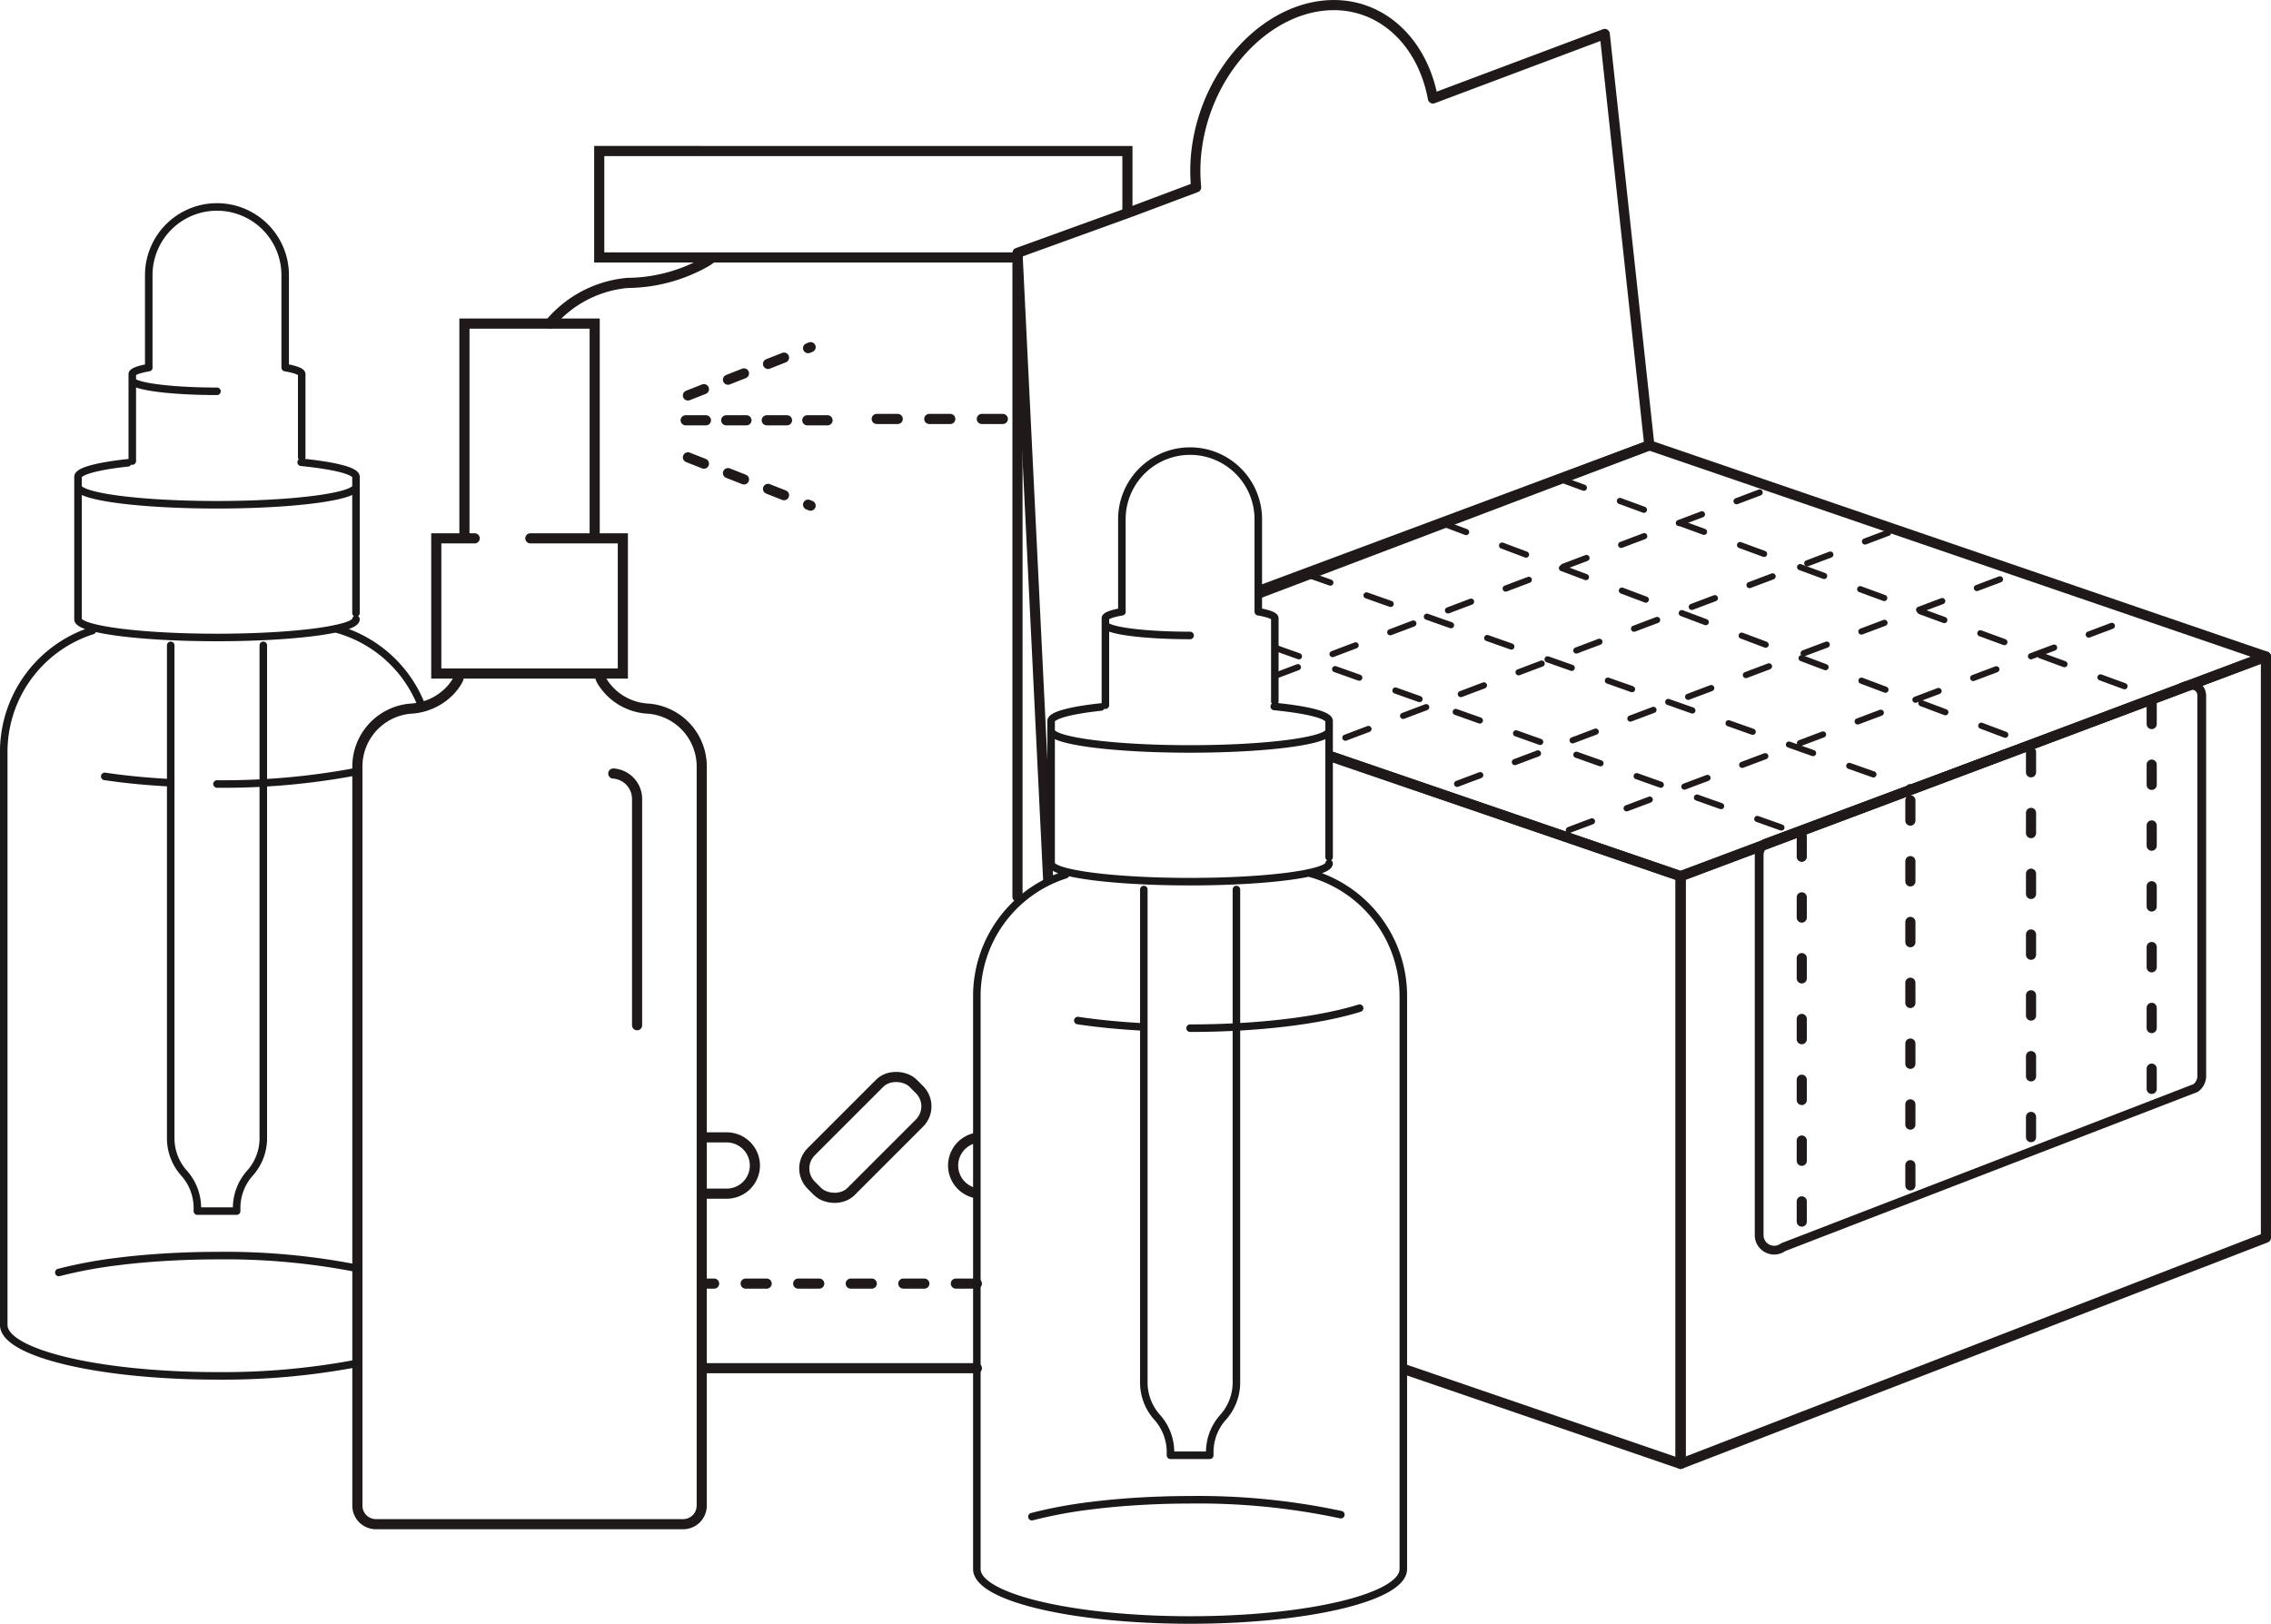 <svg xmlns="http://www.w3.org/2000/svg" width="224.066" height="160.233" viewBox="0 0 224.066 160.233"><g transform="translate(-1715.628 -174.5)"><g transform="translate(1716 175)"><g transform="translate(0 0)"><g transform="translate(34.889 31.43)"><path d="M687.769,229.268V187.184a5.735,5.735,0,0,0-5.218-5.7,5.688,5.688,0,0,1-4.641-2.74,1.514,1.514,0,0,1-.2-.725H663.853a1.511,1.511,0,0,1-.2.725,5.276,5.276,0,0,1-.731.976,5.832,5.832,0,0,1-3.912,1.764,5.735,5.735,0,0,0-5.218,5.7v72.94a1.832,1.832,0,0,0,1.832,1.832h30.312a1.832,1.832,0,0,0,1.832-1.832V229.268m-10.562-64.592V143.484H664.355v21.192m1.011,0h-3.788v13.339h18.407V164.676h-9.126" transform="translate(-653.793 -143.484)" fill="none" stroke="#1f191a" stroke-linecap="round" stroke-miterlimit="10" stroke-width="1"/><path d="M675.165,179.619" transform="translate(-649.722 -136.601)" fill="none" stroke="#1f191a" stroke-linecap="round" stroke-miterlimit="10" stroke-width="1"/><path d="M677.349,205.618V183.29A2.519,2.519,0,0,0,675,180.779" transform="translate(-649.753 -136.38)" fill="none" stroke="#1f191a" stroke-linecap="round" stroke-miterlimit="10" stroke-width="1"/><line x2="14.286" transform="translate(32.389 9.543)" stroke-dasharray="2 2" stroke="#1f191a" stroke-linecap="round" stroke-miterlimit="10" stroke-width="1" fill="none"/><line y1="4.768" x2="12.107" transform="translate(32.611 2.326)" stroke-dasharray="1.699 2.548" stroke="#1f191a" stroke-linecap="round" stroke-miterlimit="10" stroke-width="1" fill="none"/><line x2="12.107" y2="4.768" transform="translate(32.611 13.199)" stroke-dasharray="1.699 2.548" stroke="#1f191a" stroke-linecap="round" stroke-miterlimit="10" stroke-width="1" fill="none"/></g><path d="M684.731,249.289h27.145M685.78,139.68c-.2.152-.411.3-.633.438a15.9,15.9,0,0,1-7.731,2.077,11.324,11.324,0,0,0-7.674,4.007m56.988-10.971v-6.05H674.617v10.5h41.266" transform="translate(-615.866 -114.778)" fill="none" stroke="#1f191a" stroke-linecap="round" stroke-miterlimit="10" stroke-width="1"/><path d="M715.481,145.079" transform="translate(-607.153 -111.75)" fill="none" stroke="#1f191a" stroke-linecap="round" stroke-miterlimit="10" stroke-width="1"/><line x1="27.145" transform="translate(68.866 126.162)" stroke-dasharray="2.074 3.111" stroke="#1f191a" stroke-linecap="round" stroke-miterlimit="10" stroke-width="1" fill="none"/><line x2="13.89" transform="translate(86.128 40.841)" stroke-dasharray="2.074 3.111" stroke="#1f191a" stroke-linecap="round" stroke-miterlimit="10" stroke-width="1" fill="none"/><path d="M705.3,216.406a2.788,2.788,0,0,1-2.135-2.7h0A2.788,2.788,0,0,1,705.3,211" transform="translate(-609.499 -99.192)" fill="none" stroke="#1f191a" stroke-linecap="round" stroke-miterlimit="10" stroke-width="1"/><path d="M677.123,215.6" transform="translate(-614.46 -98.316)" fill="none" stroke="#1f191a" stroke-linecap="round" stroke-miterlimit="10" stroke-width="1"/><path d="M682.333,210.939H684.8a2.786,2.786,0,0,1,2.777,2.777h0a2.786,2.786,0,0,1-2.777,2.777h-2.463" transform="translate(-613.467 -99.205)" fill="none" stroke="#1f191a" stroke-linecap="round" stroke-miterlimit="10" stroke-width="1"/><rect width="14.221" height="5.555" rx="2.333" stroke-width="1" fill="none" stroke="#1f191a" stroke-linecap="round" stroke-miterlimit="10" transform="translate(78.015 114.799) rotate(-45)"/><g transform="translate(100.017 0)"><path d="M728.458,167.958l38.581-14.383,60.837,20.842-57.749,21.675-34.68-11.881" transform="translate(-704.698 -110.131)" fill="none" stroke="#1f191a" stroke-linejoin="round" stroke-width="1"/><path d="M821.208,228.427l-57.749,22.319V192.757l57.749-21.675Z" transform="translate(-698.031 -106.797)" fill="none" stroke="#1f191a" stroke-linejoin="round" stroke-width="1"/><path d="M813.035,213.208l-40.7,15.706a1.483,1.483,0,0,1-2.367-1.19V190.243a1.483,1.483,0,0,1,.6-1.19l40.726-15.163c.979-.727,2.344-.571,2.344.648v37.482A1.481,1.481,0,0,1,813.035,213.208Z" transform="translate(-696.792 -106.345)" fill="none" stroke="#1f191a" stroke-linejoin="round" stroke-width="0.865"/><path d="M741.65,239.807l27.358,9.372V191.19l-34.68-11.881" transform="translate(-703.58 -105.229)" fill="none" stroke="#1f191a" stroke-linejoin="round" stroke-width="1"/><line y2="63.096" transform="translate(0 24.902)" stroke-width="1" stroke="#1f191a" stroke-linecap="round" stroke-linejoin="round" fill="none"/><line y2="39.286" transform="translate(77.381 82.045)" fill="none" stroke-dasharray="2 4" stroke-linecap="round" stroke-linejoin="round" stroke-width="1" stroke="#1f191a"/><line y2="39.286" transform="translate(88.096 78.474)" fill="none" stroke-dasharray="2 4" stroke-linecap="round" stroke-linejoin="round" stroke-width="1" stroke="#1f191a"/><line y2="39.286" transform="translate(100 73.712)" fill="none" stroke-dasharray="2 4" stroke-linecap="round" stroke-linejoin="round" stroke-width="1" stroke="#1f191a"/><line y2="39.286" transform="translate(111.905 68.95)" fill="none" stroke-dasharray="2 4" stroke-linecap="round" stroke-linejoin="round" stroke-width="1" stroke="#1f191a"/><g transform="translate(25.39 41.923)"><line x2="51.448" y2="18.263" transform="translate(0 21.492)" fill="none" stroke-dasharray="2.526 3.788" stroke-linecap="round" stroke-linejoin="round" stroke-width="0.609" stroke="#1f191a"/><line x2="59.95" y2="21.175" transform="translate(3.096 14.226)" fill="none" stroke-dasharray="2.526 3.788" stroke-linecap="round" stroke-linejoin="round" stroke-width="0.609" stroke="#1f191a"/><line x2="58.132" y2="21.857" transform="translate(16.512 9.191)" fill="none" stroke-dasharray="2.526 3.788" stroke-linecap="round" stroke-linejoin="round" stroke-width="0.609" stroke="#1f191a"/><line x2="58.122" y2="21.341" transform="translate(28.12 4.834)" fill="none" stroke-dasharray="2.526 3.788" stroke-linecap="round" stroke-linejoin="round" stroke-width="0.609" stroke="#1f191a"/><path d="M762.083,152.3" transform="translate(-723.684 -152.298)" fill="none" stroke="#1f191a" stroke-linecap="round" stroke-linejoin="round" stroke-width="0.609" stroke-dasharray="2.526 3.788"/></g><path d="M719.546,134.263l-11.046,4,3.038,62.047" transform="translate(-708.5 -113.81)" fill="none" stroke="#1f191a" stroke-linejoin="round" stroke-width="1"/><path d="M730.509,175.152l38.565-14.626-4.4-40.593L747.722,126.3c-1.018-5.511-4.975-9.336-10.016-9.211-6.288.155-12.289,6.373-13.292,14.23a16.966,16.966,0,0,0-.056,3.75l-6.58,2.47" transform="translate(-706.733 -117.083)" fill="none" stroke="#1f191a" stroke-linejoin="round" stroke-width="1"/><g transform="translate(23.776 43.443)"><line y1="14.627" x2="38.564" fill="none" stroke-dasharray="2.436 3.653" stroke-linecap="round" stroke-linejoin="round" stroke-width="0.609" stroke="#1f191a"/><line y1="18.587" x2="49.117" transform="translate(1.614 4.168)" fill="none" stroke-dasharray="2.436 3.653" stroke-linecap="round" stroke-linejoin="round" stroke-width="0.609" stroke="#1f191a"/><line y1="20.513" x2="54.324" transform="translate(8.575 8.337)" fill="none" stroke-dasharray="2.436 3.653" stroke-linecap="round" stroke-linejoin="round" stroke-width="0.609" stroke="#1f191a"/><line y1="20.9" x2="55.466" transform="translate(19.601 12.505)" fill="none" stroke-dasharray="2.436 3.653" stroke-linecap="round" stroke-linejoin="round" stroke-width="0.609" stroke="#1f191a"/><line y1="21.288" x2="56.608" transform="translate(30.626 16.674)" fill="none" stroke-dasharray="2.436 3.653" stroke-linecap="round" stroke-linejoin="round" stroke-width="0.609" stroke="#1f191a"/><line y1="21.675" x2="57.749" transform="translate(41.652 20.842)" fill="none" stroke-dasharray="2.436 3.653" stroke-linecap="round" stroke-linejoin="round" stroke-width="0.609" stroke="#1f191a"/></g></g><g transform="translate(0 19.921)"><path d="M650.093,177.076v48.56a5.154,5.154,0,0,1-1.317,3.521,5.162,5.162,0,0,0-1.314,3.518v.229h-3.874v-.229a5.167,5.167,0,0,0-1.313-3.518,5.155,5.155,0,0,1-1.318-3.521v-48.56m11.294-27.413v-9.117a6.73,6.73,0,0,0-13.46,0v9.117m15.091,8.844v-8.191m0,0c0-.245-.6-.467-1.614-.649m-13.469,0c-1.029.182-1.633.407-1.633.651m0,.59c0,.6,3.743,1.1,8.356,1.1m-8.356-1.683v8.566m22.073,14.992v-13.43m-27.429,0V174.5c0,1,6.139,1.8,13.711,1.8s13.714-.807,13.714-1.8m0-14.052c0-.589-2.125-1.108-5.407-1.436m-17.1.052c-3.006.327-4.915.827-4.915,1.383m0,.957c0,1,6.139,1.8,13.71,1.8s13.716-.808,13.716-1.8m-.006,28.141a70.638,70.638,0,0,1-13.71,1.213m-4.931-.139c-2.2-.126-4.273-.333-6.145-.613m-4.53,48.954a45.1,45.1,0,0,1,5.808-1.081c1.257-.16,2.59-.287,3.987-.383,1.846-.126,3.8-.2,5.812-.2a67.426,67.426,0,0,1,13.85,1.26m-.142,9.391a70.546,70.546,0,0,1-13.71,1.214c-11.62,0-21.039-2.251-21.039-5.027V187.59a12.565,12.565,0,0,1,8.75-11.974m23.966-.182a12.564,12.564,0,0,1,8.552,7.706" transform="translate(-624.486 -133.816)" fill="none" stroke="#1a1818" stroke-linecap="round" stroke-linejoin="round" stroke-width="0.743"/></g><g transform="translate(96.011 44.015)"><path d="M730.742,197.315v48.56a5.161,5.161,0,0,1-1.317,3.521,5.16,5.16,0,0,0-1.314,3.518v.229h-3.874v-.229a5.161,5.161,0,0,0-1.314-3.518,5.154,5.154,0,0,1-1.317-3.521v-48.56M732.9,169.9v-9.117a6.73,6.73,0,1,0-13.46,0V169.9m15.091,8.843v-8.189m0,0c0-.245-.6-.467-1.614-.649m-13.469,0c-1.029.182-1.633.406-1.633.651m0,.59c0,.6,3.743,1.1,8.356,1.1m-8.356-1.685v8.567m22.073,14.992V180.69m-27.429,0v14.05c0,1,6.139,1.8,13.71,1.8s13.715-.807,13.715-1.8m0-14.052c0-.589-2.125-1.108-5.407-1.436m-17.1.052c-3.006.327-4.916.827-4.916,1.383m0,.957c0,1,6.139,1.8,13.709,1.8s13.716-.808,13.716-1.8m3.011,27.378c-3.846,1.2-9.9,1.976-16.726,1.976m-4.931-.139c-2.2-.126-4.273-.333-6.145-.613m-4.53,48.954a45.107,45.107,0,0,1,5.808-1.081c1.257-.16,2.591-.288,3.987-.385,1.846-.125,3.8-.2,5.811-.2a67.383,67.383,0,0,1,14.876,1.469m-3.2-63.335a12.565,12.565,0,0,1,9.362,12.149v56.554c0,2.776-9.418,5.026-21.038,5.026s-21.039-2.25-21.039-5.026V207.829a12.564,12.564,0,0,1,8.75-11.974" transform="translate(-705.135 -154.055)" fill="none" stroke="#1a1818" stroke-linecap="round" stroke-linejoin="round" stroke-width="0.743"/></g></g></g></g></svg>